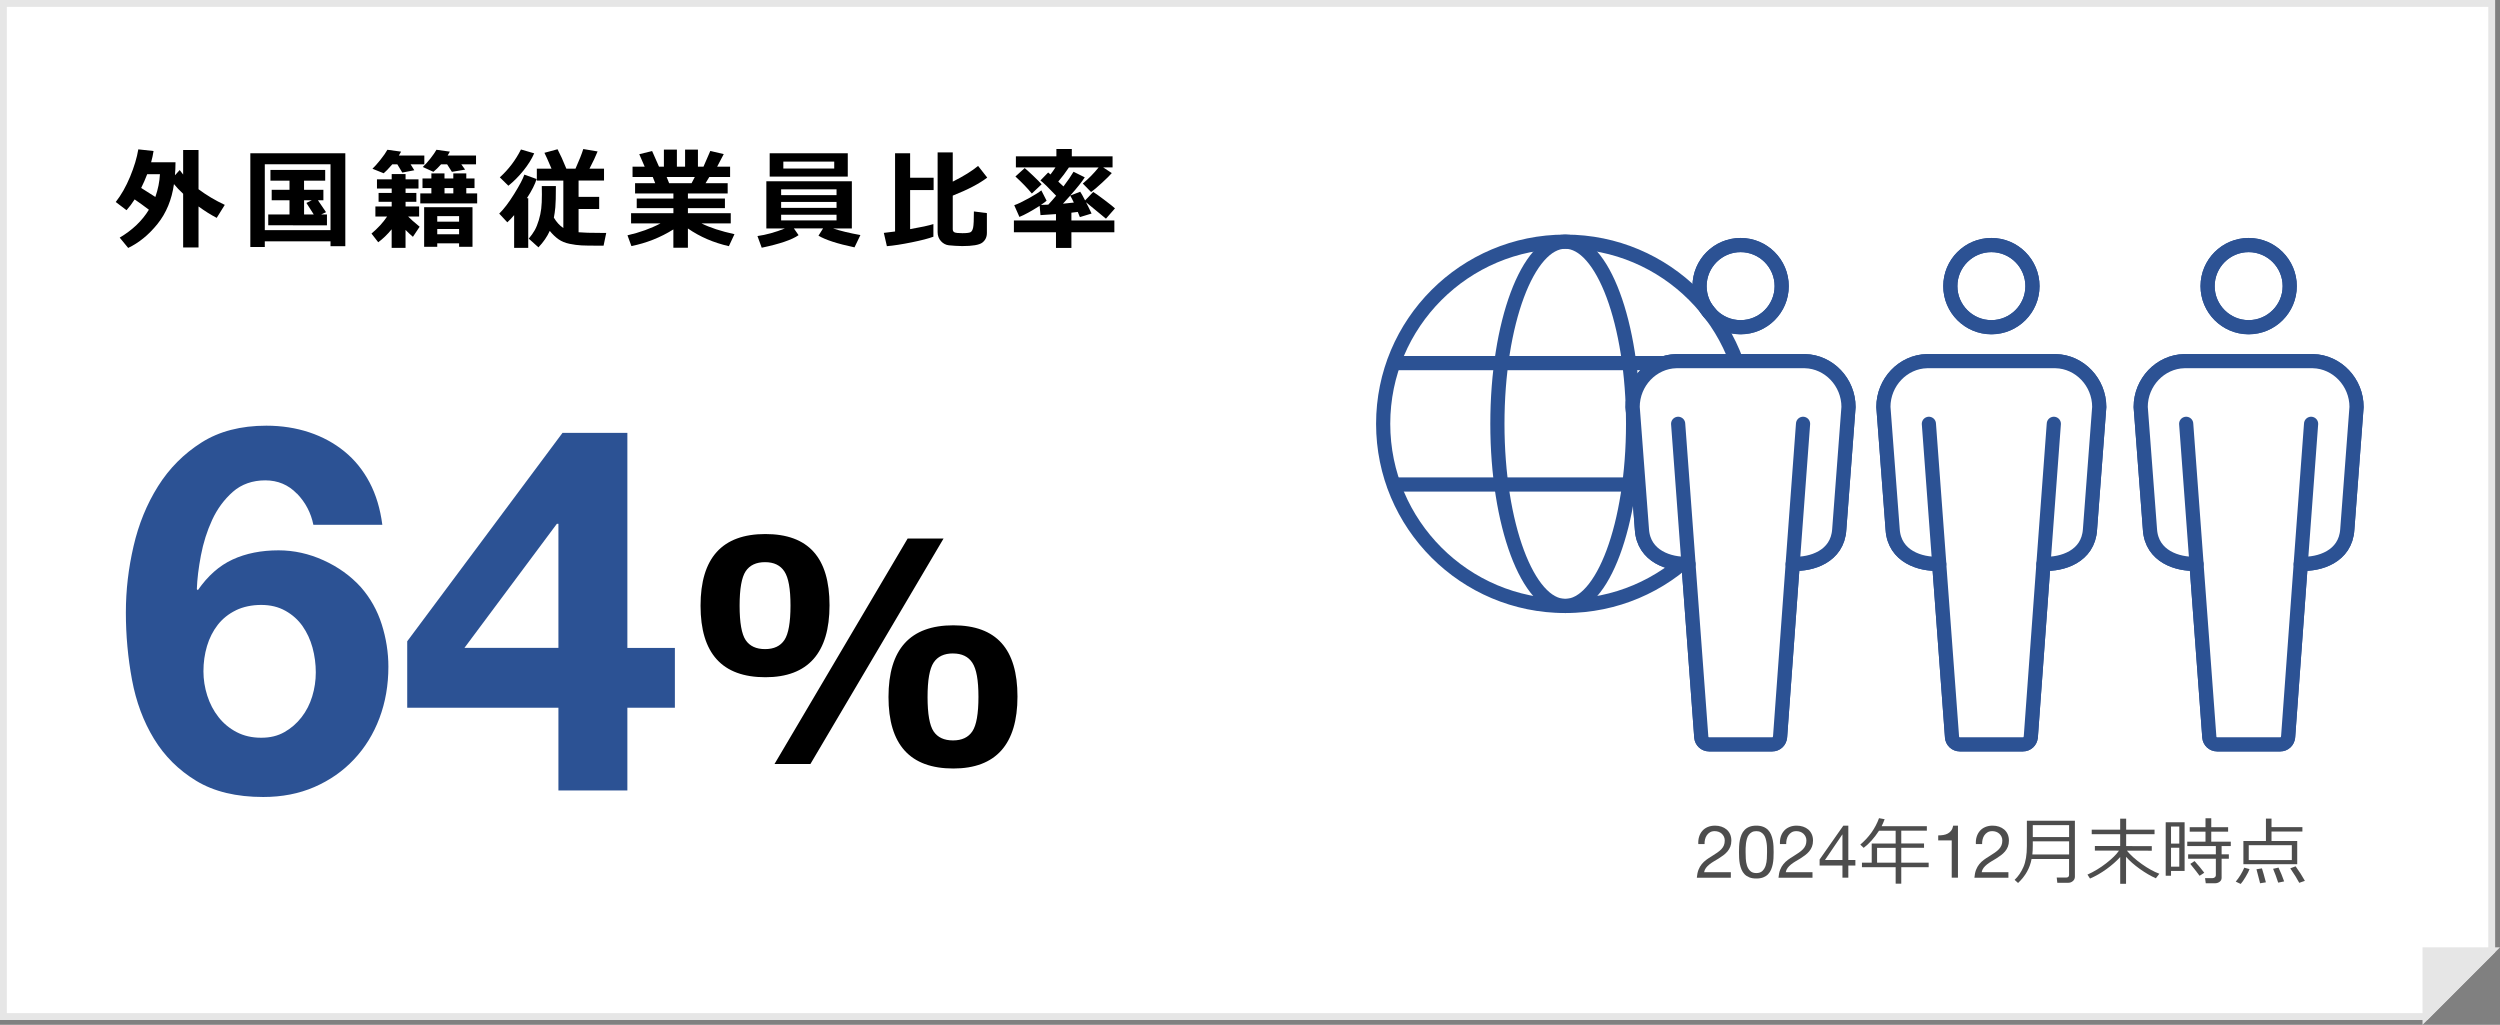 <?xml version="1.0" encoding="UTF-8"?>
<svg id="_レイヤー_2" data-name="レイヤー 2" xmlns="http://www.w3.org/2000/svg" viewBox="0 0 680.9 279.12">
  <rect x="0" y="0" width="680.9" height="279.12" fill="#808080" stroke="none"/>
  <defs>
    <style>
      .cls-1 {
        fill: #e6e6e6;
      }

      .cls-1, .cls-2 {
        stroke: #e6e6e6;
        stroke-miterlimit: 10;
        stroke-width: 1.87px;
      }

      .cls-3 {
        fill: none;
      }

      .cls-3, .cls-4 {
        stroke: #2c5294;
        stroke-linecap: round;
        stroke-linejoin: round;
        stroke-width: 3.86px;
      }

      .cls-5 {
        fill: #2c5294;
      }

      .cls-4, .cls-2 {
        fill: #fff;
      }

      .cls-6 {
        fill: #4d4d4d;
      }
    </style>
  </defs>
  <g id="txt">
    <g>
      <g>
        <polygon class="cls-2" points="678.64 258.95 660.73 276.87 .93 276.87 .93 .93 678.64 .93 678.64 258.95"/>
        <g>
          <path d="M47.8,44.2c0,1.32-.06,2.5-.15,3.54l1.29-1.42c.3.41.62.82.94,1.22v-6.68h4.19v10.68c2.16,1.62,4.54,3.04,7.15,4.26l-2.2,3.54c-1.63-.85-3.28-1.88-4.95-3.11v11.18h-4.19v-14.63c-1.02-.95-1.85-1.83-2.5-2.64-.61,4.28-2.1,7.89-4.48,10.85-2.38,2.96-5.04,5.13-7.99,6.54l-2.31-2.81c3.46-2.05,6.11-4.58,7.95-7.6-1.24-.95-2.53-1.88-3.88-2.81-.69,1.08-1.43,2.07-2.21,2.94l-2.94-2.23c1.49-1.9,2.8-4.2,3.91-6.88,1.11-2.68,1.86-5.17,2.24-7.46l4.15.45c-.15,1.01-.37,2.03-.66,3.06h6.65ZM42.31,53.65c.73-2.1,1.15-4.17,1.25-6.21h-3.47c-.48,1.28-1.03,2.53-1.64,3.75,1.53.95,2.82,1.77,3.87,2.46Z"/>
          <path d="M90.02,65.73h-17.9v1.54h-3.94v-25.53h25.87v25.31h-4.03v-1.32ZM72.12,62.67h17.9v-17.93h-17.9v17.93ZM89.06,61.38l-16-.03v-2.93h5.79v-3.88h-4.85v-2.84h4.85v-2.49h-5.19v-2.92h14.91v2.92h-5.76v2.49h5.27v2.84h-1.49c.43.61,1.17,1.69,2.21,3.25l-1.35.63h1.6v2.96ZM82.82,58.42h2.64c-.07-.13-.74-1.18-2.01-3.15l1.49-.73h-2.12v3.88Z"/>
          <path d="M106.67,62.45c-1.19,1.45-2.41,2.62-3.66,3.53l-1.83-2.37c1.73-1.44,3.14-2.98,4.25-4.63h-3.19v-2.75h4.44v-1.26h-3.57v-2.43h3.57v-1.2h-4.01v-2.49h4.01v-1.44h3.78v1.44h3.52v2.49h-3.52v1.2h2.94v2.43h-2.94v1.26h3.69v2.75h-2.99c.55.58,1.59,1.5,3.13,2.77l-1.83,2.75c-.72-.62-1.39-1.24-2.01-1.88v4.88h-3.78v-5.05ZM109.24,41.31c-.17.31-.37.66-.6,1.05h6.93v2.4h-3.74l1.01,1.61-3.27.63-1.35-2.24h-1.38c-1.08,1.25-1.87,2.06-2.34,2.43l-3.06-1.23c.59-.55,1.31-1.37,2.18-2.45.87-1.09,1.5-2,1.89-2.72l3.72.51ZM129.97,55.39h-15.5v-2.71h3.02v-1.46h-2.42v-2.61h2.42v-1.38h3.57v1.38h2.4v-1.38h3.54v1.38h2.24v2.61h-2.24v1.46h2.96v2.71ZM122.52,41.31c-.18.33-.38.68-.6,1.05h7.73v2.4h-4.01l1.04,1.44-3.6.6-1.3-2.04h-1.66c-.75.85-1.45,1.53-2.08,2.04l-2.9-1.32c.62-.57,1.31-1.33,2.07-2.29s1.3-1.76,1.66-2.4l3.66.51ZM125.04,66.28h-5.95v.94h-3.57v-10.78h13.17v10.78h-3.65v-.94ZM125.04,60.37v-1.51h-5.95v1.51h5.95ZM119.09,63.81h5.95v-1.44h-5.95v1.44ZM121.07,52.68h2.4v-1.46h-2.4v1.46Z"/>
          <path d="M143.87,67.51h-3.84v-8.92c-.69.82-1.31,1.47-1.86,1.96l-2.2-2.37c1.25-1.21,2.61-3,4.08-5.37,1.47-2.37,2.39-4.12,2.76-5.25l3.34,1.2c-.42,1.41-1.3,3.15-2.65,5.23h.37s0,13.52,0,13.52ZM145.49,41.77c-.67,1.55-1.66,3.12-2.94,4.71-1.29,1.59-2.65,2.96-4.09,4.11l-2.33-2.29c2.37-2.14,4.29-4.67,5.76-7.59l3.6,1.05ZM151.4,50.67c0,2.81-.05,4.74-.15,5.78-.1,1.04-.23,1.99-.4,2.83.72,1.22,1.58,2.16,2.58,2.83v-12.93h-7.22v-3.24h4c-.99-2.33-1.63-3.77-1.93-4.32l3.57-.97c.73,1.37,1.53,3.13,2.4,5.29h2.49c1.02-2.27,1.72-4.05,2.12-5.35l3.9.66c-.52,1.3-1.25,2.86-2.21,4.69h3.96v3.24h-6.93v4.44h5.61v3.3h-5.61v6.34c1.24.12,3.32.18,6.23.18h1.3l-.72,3.47h-1.7c-1.88,0-3.31-.02-4.31-.07s-2.08-.19-3.25-.43c-1.17-.24-2.17-.65-3-1.23-.83-.58-1.63-1.35-2.4-2.29-.7,1.56-1.73,3.06-3.08,4.48l-2.64-2.37c.67-.8,1.22-1.57,1.63-2.3s.78-1.65,1.11-2.74.54-2.14.66-3.13c.12-.99.18-2.27.18-3.85,0-.68,0-1.45-.03-2.3h3.84Z"/>
          <path d="M183.41,62.48c-3.54,2.21-7.35,3.72-11.44,4.54l-1.07-2.93c3.4-.78,6.4-1.87,9.01-3.25h-8.03v-2.78h11.53v-1.38h-9.99v-2.61h9.99v-1.38h-10.44v-2.8h5.48l-.66-1.68h-5.51v-2.81h3.31l-1.48-3.4,3.5-.86,1.88,4.26h1.33v-4.66h3.54v4.66h2.23v-4.66h3.5v4.66h1.51l1.86-4.29,3.66.86-1.8,3.43h3.53v2.81h-5.67l-1.01,1.68h6.02v2.8h-10.83v1.38h10.08v2.61h-10.08v1.38h11.67v2.78h-7.98c2.32,1.16,5.32,2.14,8.99,2.94l-1.52,3.27c-4.17-.95-7.89-2.55-11.16-4.82v5.24h-3.96v-5ZM181.57,48.21l.67,1.68h6.12l.88-1.68h-7.68Z"/>
          <path d="M217.48,64.06c-1.77,1.24-5.11,2.38-10.02,3.41l-1.16-3.18c2.33-.32,4.83-1.01,7.49-2.07h-5.07v-12.85h23.29v12.85h-5.13c2.03.67,4.52,1.27,7.46,1.8l-1.61,3.35c-4.64-.98-7.91-2.04-9.81-3.18l1.25-1.98h-7.95l1.27,1.83ZM230.9,48.1h-21.27v-6.36h21.27v6.36ZM227.84,53.14v-1.58h-15.09v1.58h15.09ZM212.75,56.62h15.09v-1.63h-15.09v1.63ZM227.84,58.48h-15.09v1.55h15.09v-1.55ZM227.21,45.91v-1.89h-13.86v1.89h13.86Z"/>
          <path d="M254.22,64.47c-1.28.48-3.24.99-5.9,1.53-2.65.54-4.91.89-6.77,1.05l-.83-3.62c.93-.1,1.95-.22,3.06-.38v-21.31h4.1v6.67h6.4v3.35h-6.4v10.65c2.97-.52,5.08-.98,6.34-1.38v3.44ZM268.79,63.46c0,1.11-.42,1.98-1.25,2.62-.83.63-2.66.94-5.47.94-.49,0-1.11-.02-1.88-.07s-1.35-.1-1.75-.14c-.41-.04-.79-.16-1.16-.35-.37-.19-.7-.45-1-.78-.3-.33-.53-.7-.68-1.11-.15-.41-.23-.86-.23-1.35v-21.72h4.12v7.97c2.97-1.49,5.27-2.92,6.9-4.28l2.49,3.18c-2.14,1.64-5.27,3.28-9.39,4.91v9.14c0,.42.16.71.48.86.32.15,1.04.23,2.15.23s1.9-.09,2.23-.28.55-.6.69-1.25c.14-.64.21-2.11.21-4.39l3.54.45v5.43Z"/>
          <path d="M285.08,54.64c-.24.24-.77.63-1.58,1.17.76-.02,1.43-.04,2.01-.07.68-.73,1.4-1.54,2.14-2.43-2.03-2.15-3.46-3.54-4.28-4.16l2.11-2.17c.1.08.31.26.63.54.5-.65.95-1.29,1.35-1.92h-10.77v-3.03h11.03v-1.98h4.2v1.98h11.1v3.03h-2.55l2.34,1.54c-.49.58-1.38,1.46-2.68,2.66-1.3,1.2-2.29,2.03-2.96,2.5l-2.26-2.31c1.54-1.28,2.98-2.74,4.31-4.38h-8.09c-.87,1.31-1.84,2.59-2.9,3.85l1.42,1.32c1.18-1.55,2.09-2.89,2.74-4l3.06,1.52c-.74,1.17-2.06,2.83-3.96,4.97l2.72-1.05c.23.31.68,1.1,1.33,2.37l2.21-2.31c.43.24,1.43.96,2.99,2.13,1.56,1.18,2.54,1.96,2.94,2.34l-2.46,2.81-5.43-4.48c.57,1.1,1.07,2.13,1.51,3.08l-3.18.97c-.09-.24-.28-.71-.57-1.41-.51.07-1.09.14-1.74.21v2.12h11.7v3.21h-11.7v4.26h-4.2v-4.26h-11.46v-3.21h11.46v-1.74c-1.46.11-2.87.2-4.22.28l-.23-2.53c-2.24,1.44-4.07,2.44-5.51,3.02l-1.41-3.19c.97-.33,2.28-.96,3.94-1.88,1.66-.92,2.81-1.64,3.44-2.16l1.44,2.83ZM283.7,50.19l-2.67,2.52c-1.16-1.42-2.65-2.96-4.47-4.64l2.52-2.29c.35.26,1.1.94,2.26,2.04,1.15,1.1,1.94,1.89,2.36,2.37ZM289.5,55.48c.95-.08,1.94-.18,2.97-.31-.32-.69-.65-1.32-.98-1.89-.73.83-1.4,1.56-1.99,2.2Z"/>
        </g>
        <g>
          <path class="cls-6" d="M462.77,227.89c.19-.61.48-1.14.87-1.59.39-.45.88-.8,1.47-1.05.59-.25,1.25-.38,2-.38.61,0,1.19.09,1.73.27.54.18,1.01.44,1.41.78.4.34.72.76.95,1.27.23.51.35,1.09.35,1.76,0,.63-.1,1.18-.29,1.66-.19.48-.45.91-.77,1.29-.32.38-.69.72-1.1,1.03-.41.31-.84.6-1.28.88-.44.27-.88.53-1.32.79-.44.26-.84.54-1.21.83-.37.29-.68.61-.94.95s-.43.73-.51,1.17h7.28v1.5h-9.26c.07-.84.22-1.56.45-2.15.23-.59.53-1.11.89-1.55.36-.44.77-.83,1.22-1.16.45-.33.93-.65,1.42-.94.6-.37,1.13-.72,1.58-1.03.45-.31.83-.63,1.13-.95.3-.32.53-.67.68-1.04.15-.37.23-.81.23-1.3,0-.39-.07-.74-.22-1.05-.15-.31-.34-.58-.59-.81-.25-.23-.54-.4-.87-.52-.33-.12-.69-.18-1.06-.18-.49,0-.92.1-1.27.31-.35.21-.64.48-.87.81-.23.33-.39.71-.49,1.13-.1.42-.14.84-.13,1.27h-1.7c-.04-.72.03-1.39.22-2Z"/>
          <path class="cls-6" d="M473.67,230.47c.03-.56.09-1.11.2-1.64.11-.53.26-1.04.46-1.52.2-.48.47-.9.82-1.26.35-.36.78-.65,1.31-.86.53-.21,1.16-.32,1.89-.32s1.36.11,1.89.32c.53.21.96.5,1.31.86.35.36.62.78.82,1.26.2.48.35.99.46,1.52.11.53.17,1.08.2,1.64.03.56.04,1.1.04,1.62s-.01,1.06-.04,1.62c-.03.56-.09,1.11-.2,1.64-.11.53-.26,1.04-.46,1.51-.2.47-.47.89-.82,1.25-.35.36-.78.64-1.3.85-.52.21-1.15.31-1.9.31s-1.36-.1-1.89-.31c-.53-.21-.96-.49-1.31-.85-.35-.36-.62-.78-.82-1.25-.2-.47-.35-.98-.46-1.51-.11-.53-.17-1.08-.2-1.64-.03-.56-.04-1.1-.04-1.62s.01-1.06.04-1.62ZM475.48,233.86c.03.66.14,1.28.32,1.86.18.58.47,1.07.87,1.47s.96.6,1.68.6,1.28-.2,1.68-.6.69-.89.87-1.47c.18-.58.29-1.2.32-1.86.03-.66.05-1.26.05-1.79,0-.35,0-.73-.01-1.15,0-.42-.04-.84-.1-1.26-.06-.42-.15-.83-.26-1.23-.11-.4-.28-.75-.5-1.05-.22-.3-.5-.54-.83-.73-.33-.19-.74-.28-1.22-.28s-.89.09-1.22.28c-.33.19-.61.43-.83.73-.22.3-.39.65-.5,1.05-.11.4-.2.81-.26,1.23s-.09.84-.1,1.26c0,.42-.01.8-.01,1.15,0,.53.02,1.13.05,1.79Z"/>
          <path class="cls-6" d="M485.01,227.89c.19-.61.48-1.14.87-1.59.39-.45.88-.8,1.47-1.05.59-.25,1.25-.38,2-.38.61,0,1.19.09,1.73.27.54.18,1.01.44,1.41.78.4.34.72.76.95,1.27.23.51.35,1.09.35,1.76,0,.63-.1,1.18-.29,1.66-.19.48-.45.91-.77,1.29-.32.38-.69.72-1.1,1.03-.41.31-.84.6-1.28.88-.44.27-.88.53-1.32.79-.44.26-.84.54-1.21.83-.37.29-.68.61-.94.95s-.43.73-.51,1.17h7.28v1.5h-9.26c.07-.84.22-1.56.45-2.15.23-.59.53-1.11.89-1.55.36-.44.77-.83,1.22-1.16.45-.33.93-.65,1.42-.94.6-.37,1.13-.72,1.58-1.03.45-.31.83-.63,1.13-.95.3-.32.53-.67.68-1.04.15-.37.23-.81.23-1.3,0-.39-.07-.74-.22-1.05-.15-.31-.34-.58-.59-.81-.25-.23-.54-.4-.87-.52-.33-.12-.69-.18-1.06-.18-.49,0-.92.1-1.27.31-.35.21-.64.48-.87.81-.23.33-.39.71-.49,1.13-.1.42-.14.84-.13,1.27h-1.7c-.04-.72.03-1.39.22-2Z"/>
          <path class="cls-6" d="M505.33,234.23v1.5h-1.92v3.32h-1.6v-3.32h-6.22v-1.64l6.46-9.22h1.36v9.36h1.92ZM501.81,227.29h-.04l-4.72,6.94h4.76v-6.94Z"/>
          <path class="cls-6" d="M507.12,236.2v-1.24h2.66v-5.22h6.52v-3.49h-4.53c-1.29,1.98-2.68,3.54-4.18,4.67l-.92-.88c2.39-2.03,4.09-4.42,5.1-7.2l1.53.28c-.27.73-.54,1.37-.82,1.91h12.32v1.21h-6.97v3.49h6.2v1.18h-6.2v4.04h7.46v1.24h-7.46v4.49h-1.53v-4.49h-9.18ZM511.24,234.96h5.06v-4.04h-5.06v4.04Z"/>
          <path class="cls-6" d="M531.57,239.05v-10.16h-3.68v-1.36c.48,0,.95-.04,1.4-.11.45-.07.86-.21,1.23-.41.37-.2.68-.47.93-.82.25-.35.43-.79.52-1.32h1.3v14.18h-1.7Z"/>
          <path class="cls-6" d="M538.37,227.89c.19-.61.48-1.14.87-1.59.39-.45.88-.8,1.47-1.05.59-.25,1.25-.38,2-.38.61,0,1.19.09,1.73.27.54.18,1.01.44,1.41.78.4.34.72.76.95,1.27.23.51.35,1.09.35,1.76,0,.63-.1,1.18-.29,1.66-.19.48-.45.91-.77,1.29-.32.38-.69.72-1.1,1.03-.41.31-.84.6-1.28.88-.44.27-.88.53-1.32.79-.44.26-.84.54-1.21.83-.37.29-.68.61-.94.95s-.43.73-.51,1.17h7.28v1.5h-9.26c.07-.84.22-1.56.45-2.15.23-.59.53-1.11.89-1.55.36-.44.77-.83,1.22-1.16.45-.33.93-.65,1.42-.94.6-.37,1.13-.72,1.58-1.03.45-.31.83-.63,1.13-.95.3-.32.53-.67.68-1.04.15-.37.23-.81.23-1.3,0-.39-.07-.74-.22-1.05-.15-.31-.34-.58-.59-.81-.25-.23-.54-.4-.87-.52-.33-.12-.69-.18-1.06-.18-.49,0-.92.1-1.27.31-.35.21-.64.48-.87.81-.23.33-.39.71-.49,1.13-.1.42-.14.84-.13,1.27h-1.7c-.04-.72.03-1.39.22-2Z"/>
          <path class="cls-6" d="M563.38,240.44h-3.05l-.16-1.43h2.55c.54,0,.81-.25.81-.76v-4.3h-10.21c-.45,2.48-1.68,4.66-3.68,6.54l-.94-.85c.96-.9,1.76-2.06,2.39-3.48.63-1.42.95-3.33.95-5.73v-6.89h13.08v15.24c0,.47-.18.87-.54,1.18s-.76.47-1.21.47ZM563.54,232.72v-3.58h-9.89v1.05c0,1.02-.04,1.86-.12,2.53h10.01ZM563.54,227.98v-3.25h-9.89v3.25h9.89Z"/>
          <path class="cls-6" d="M569.23,239.28l-.69-1.07c1.78-.8,3.48-1.83,5.1-3.09,1.62-1.26,2.79-2.41,3.49-3.44l-6.57-.02v-1.24h6.89s0-3.22,0-3.22h-7.75v-1.23h7.75v-3h1.63v3h7.73v1.23h-7.73v3.24l6.98.02v1.24l-6.79-.02c1.02,1.23,2.37,2.45,4.08,3.66,1.7,1.21,3.29,2.09,4.77,2.63l-.95,1.24c-1.39-.61-2.84-1.46-4.37-2.55-1.53-1.09-2.78-2.19-3.75-3.3v7.36h-1.59v-7.3c-1,1.11-2.24,2.2-3.71,3.27-1.47,1.07-2.98,1.94-4.53,2.6Z"/>
          <path class="cls-6" d="M591.3,237.2v1.31h-1.45v-14.56h5.15v13.25h-3.7ZM593.55,225.11h-2.25v4.65h2.25v-4.65ZM591.3,230.88v5.16h2.25v-5.16h-2.25ZM603.27,240.57h-2.51l-.19-1.41h2.06c.23,0,.43-.08.61-.23.18-.15.27-.33.27-.52v-4.53h-7.55v-1.2h7.55v-2.25h-7.79v-1.2h4.97v-2.71h-4.3v-1.22h4.3v-2.43h1.57v2.43h4.59v1.22h-4.59v2.71h5.32v1.2h-2.5v2.25h1.97v1.2h-1.97v5.21c0,.44-.18.8-.54,1.07-.36.27-.78.41-1.28.41ZM599.08,238.53c-.49-.68-1.34-1.76-2.53-3.24l1.16-.77c.89.98,1.77,2.04,2.64,3.18l-1.27.83Z"/>
          <path class="cls-6" d="M610.28,240.75l-1.35-.63c.94-1.12,1.71-2.39,2.32-3.8l1.43.39c-.16.49-.52,1.21-1.08,2.14-.56.93-1,1.57-1.32,1.9ZM611.01,235.38v-6.32h6.14v-6.1h1.52v2.32h8.41v1.2h-8.41v2.58h7v6.32h-14.67ZM624.2,230.19h-11.73v4.05h11.73v-4.05ZM615.56,240.57l-.99-3.82,1.49-.24c.25.76.62,2.03,1.08,3.8l-1.59.26ZM620.49,240.4c-.42-1.3-.88-2.56-1.39-3.77l1.47-.33c.58,1.2,1.09,2.46,1.54,3.76l-1.63.34ZM626.22,240.44c-.49-.96-1.31-2.28-2.44-3.94l1.45-.55c1.01,1.4,1.85,2.72,2.53,3.96l-1.53.53Z"/>
        </g>
        <g>
          <g>
            <path class="cls-3" d="M475.92,115.43c0,27.4-22.21,49.61-49.6,49.61s-49.6-22.21-49.6-49.61,22.21-49.61,49.6-49.61,49.6,22.21,49.6,49.61Z"/>
            <path class="cls-3" d="M444.79,115.43c0,27.4-8.27,49.61-18.48,49.61s-18.48-22.21-18.48-49.61,8.28-49.61,18.48-49.61,18.48,22.21,18.48,49.61Z"/>
            <g>
              <line class="cls-3" x1="379.69" y1="131.96" x2="472.95" y2="131.96"/>
              <line class="cls-3" x1="379.69" y1="98.89" x2="472.95" y2="98.89"/>
            </g>
          </g>
          <g>
            <g>
              <path class="cls-3" d="M484.82,200.76l3.44-47.12s.06-.05.09-.09c4.96.23,12.12-1.92,12.59-9.35l2.52-33.35c0-6.73-5.31-12.33-11.87-12.49h-35.05c-6.56.16-11.87,5.76-11.87,12.49l2.52,33.35c.47,7.42,7.63,9.58,12.59,9.35.04.03.06.05.09.09l3.49,47.12c.08,1.11,1.01,1.97,2.12,1.97h17.2c1.12,0,2.04-.86,2.12-1.97Z"/>
              <path class="cls-3" d="M474.07,89.12c6.17,0,11.19-5.02,11.19-11.19s-5.02-11.19-11.19-11.19-11.18,5.02-11.18,11.19,5.02,11.19,11.18,11.19Z"/>
            </g>
            <g>
              <path class="cls-3" d="M474.07,89.12c6.17,0,11.19-5.02,11.19-11.19s-5.02-11.19-11.19-11.19-11.18,5.02-11.18,11.19,5.02,11.19,11.18,11.19Z"/>
              <path class="cls-4" d="M484.82,200.76l3.44-47.12s.06-.05.09-.09c4.96.23,12.12-1.92,12.59-9.35l2.52-33.35c0-6.73-5.31-12.33-11.87-12.49h-35.05c-6.56.16-11.87,5.76-11.87,12.49l2.52,33.35c.47,7.42,7.63,9.58,12.59,9.35.04.03.06.05.09.09l3.49,47.12c.08,1.11,1.01,1.97,2.12,1.97h17.2c1.12,0,2.04-.86,2.12-1.97Z"/>
              <line class="cls-3" x1="488.25" y1="153.64" x2="491.08" y2="115.43"/>
              <line class="cls-3" x1="459.89" y1="153.64" x2="457.06" y2="115.43"/>
            </g>
          </g>
          <g>
            <g>
              <path class="cls-3" d="M553.11,200.76l3.44-47.12s.06-.05.09-.09c4.96.23,12.12-1.92,12.59-9.35l2.52-33.35c0-6.73-5.31-12.33-11.87-12.49h-35.05c-6.56.16-11.87,5.76-11.87,12.49l2.52,33.35c.47,7.42,7.63,9.58,12.59,9.35.04.03.06.05.09.09l3.49,47.12c.08,1.11,1.01,1.97,2.12,1.97h17.2c1.12,0,2.04-.86,2.12-1.97Z"/>
              <path class="cls-3" d="M542.37,89.12c6.17,0,11.19-5.02,11.19-11.19s-5.02-11.19-11.19-11.19-11.18,5.02-11.18,11.19,5.02,11.19,11.18,11.19Z"/>
            </g>
            <g>
              <path class="cls-3" d="M542.37,89.12c6.17,0,11.19-5.02,11.19-11.19s-5.02-11.19-11.19-11.19-11.18,5.02-11.18,11.19,5.02,11.19,11.18,11.19Z"/>
              <path class="cls-4" d="M553.11,200.76l3.44-47.12s.06-.05.09-.09c4.96.23,12.12-1.92,12.59-9.35l2.52-33.35c0-6.73-5.31-12.33-11.87-12.49h-35.05c-6.56.16-11.87,5.76-11.87,12.49l2.52,33.35c.47,7.42,7.63,9.58,12.59,9.35.04.03.06.05.09.09l3.49,47.12c.08,1.11,1.01,1.97,2.12,1.97h17.2c1.12,0,2.04-.86,2.12-1.97Z"/>
              <line class="cls-3" x1="556.55" y1="153.64" x2="559.38" y2="115.43"/>
              <line class="cls-3" x1="528.18" y1="153.64" x2="525.35" y2="115.43"/>
            </g>
          </g>
          <g>
            <g>
              <path class="cls-3" d="M623.19,200.76l3.44-47.12s.06-.05.09-.09c4.96.23,12.12-1.92,12.59-9.35l2.52-33.35c0-6.73-5.31-12.33-11.87-12.49h-35.05c-6.56.16-11.87,5.76-11.87,12.49l2.52,33.35c.47,7.42,7.63,9.58,12.59,9.35.04.03.06.05.09.09l3.49,47.12c.08,1.11,1.01,1.97,2.12,1.97h17.2c1.12,0,2.04-.86,2.12-1.97Z"/>
              <path class="cls-3" d="M612.44,89.12c6.17,0,11.19-5.02,11.19-11.19s-5.02-11.19-11.19-11.19-11.18,5.02-11.18,11.19,5.02,11.19,11.18,11.19Z"/>
            </g>
            <g>
              <path class="cls-3" d="M612.44,89.12c6.17,0,11.19-5.02,11.19-11.19s-5.02-11.19-11.19-11.19-11.18,5.02-11.18,11.19,5.02,11.19,11.18,11.19Z"/>
              <path class="cls-4" d="M623.19,200.76l3.44-47.12s.06-.05.09-.09c4.96.23,12.12-1.92,12.59-9.35l2.52-33.35c0-6.73-5.31-12.33-11.87-12.49h-35.05c-6.56.16-11.87,5.76-11.87,12.49l2.52,33.35c.47,7.42,7.63,9.58,12.59,9.35.04.03.06.05.09.09l3.49,47.12c.08,1.11,1.01,1.97,2.12,1.97h17.2c1.12,0,2.04-.86,2.12-1.97Z"/>
              <line class="cls-3" x1="626.62" y1="153.64" x2="629.45" y2="115.43"/>
              <line class="cls-3" x1="598.25" y1="153.64" x2="595.43" y2="115.43"/>
            </g>
          </g>
        </g>
        <g>
          <path class="cls-5" d="M80.86,134.45c-2.32-2.41-5.2-3.62-8.62-3.62s-6.47,1.04-8.83,3.13-4.24,4.64-5.63,7.65c-1.39,3.02-2.41,6.24-3.06,9.67-.65,3.43-1.02,6.49-1.11,9.18l.28.28c2.69-3.89,5.84-6.68,9.46-8.35,3.62-1.67,7.79-2.5,12.52-2.5,4.17,0,8.25.9,12.24,2.71,3.99,1.81,7.37,4.24,10.16,7.3,2.6,2.97,4.5,6.35,5.7,10.15,1.2,3.8,1.81,7.65,1.81,11.55,0,5.01-.81,9.67-2.43,13.98-1.62,4.31-3.94,8.07-6.96,11.27-3.01,3.2-6.61,5.7-10.78,7.51-4.17,1.81-8.81,2.71-13.91,2.71-7.33,0-13.4-1.46-18.22-4.38-4.82-2.92-8.67-6.75-11.55-11.48-2.88-4.73-4.87-10.09-5.98-16.07-1.11-5.98-1.67-12.08-1.67-18.29s.7-12.05,2.09-18.08c1.39-6.03,3.62-11.48,6.68-16.35,3.06-4.87,7-8.83,11.82-11.89,4.82-3.06,10.71-4.59,17.67-4.59,4.17,0,8.07.61,11.69,1.81,3.62,1.21,6.82,2.95,9.6,5.22,2.78,2.27,5.05,5.08,6.82,8.42,1.76,3.34,2.92,7.19,3.48,11.55h-18.78c-.65-3.24-2.13-6.07-4.45-8.49ZM64.24,166.23c-2,.97-3.64,2.3-4.94,3.96-1.3,1.67-2.27,3.6-2.92,5.77-.65,2.18-.97,4.48-.97,6.89,0,2.23.35,4.43,1.04,6.61.7,2.18,1.71,4.13,3.06,5.84,1.34,1.72,2.99,3.08,4.94,4.1,1.95,1.02,4.17,1.53,6.68,1.53s4.52-.51,6.33-1.53c1.81-1.02,3.36-2.37,4.66-4.04,1.3-1.67,2.27-3.57,2.92-5.7.65-2.13.97-4.31.97-6.54s-.3-4.57-.9-6.75c-.6-2.18-1.51-4.12-2.71-5.84-1.21-1.72-2.76-3.11-4.66-4.17-1.9-1.07-4.1-1.6-6.61-1.6s-4.89.49-6.89,1.46Z"/>
          <path class="cls-5" d="M110.91,192.74v-18.08l42.29-56.76h17.67v58.57h12.94v16.28h-12.94v22.54h-18.78v-22.54h-41.18ZM151.67,142.66l-25.18,33.8h25.6v-33.8h-.42Z"/>
          <path d="M208.45,184.45c-11.77,0-17.65-6.49-17.65-19.48s5.88-19.52,17.65-19.52,17.48,6.47,17.48,19.4-5.83,19.6-17.48,19.6ZM208.37,153.11c-2.42,0-4.18.83-5.28,2.48-1.1,1.66-1.65,4.78-1.65,9.38s.55,7.74,1.65,9.37c1.1,1.63,2.86,2.45,5.28,2.45s4.18-.83,5.28-2.49c1.1-1.66,1.65-4.78,1.65-9.37s-.55-7.57-1.65-9.27-2.86-2.55-5.28-2.55ZM256.99,146.67l-36.27,61.42h-9.78l36.27-61.42h9.78ZM259.64,209.31c-11.77,0-17.65-6.49-17.65-19.48s5.88-19.52,17.65-19.52,17.48,6.47,17.48,19.4-5.83,19.6-17.48,19.6ZM259.56,177.97c-2.42,0-4.18.83-5.28,2.49-1.1,1.66-1.65,4.78-1.65,9.38s.55,7.74,1.65,9.37c1.1,1.63,2.86,2.45,5.28,2.45s4.18-.83,5.28-2.49c1.1-1.66,1.65-4.78,1.65-9.37s-.55-7.57-1.65-9.27c-1.1-1.7-2.86-2.55-5.28-2.55Z"/>
        </g>
      </g>
      <polygon class="cls-1" points="660.73 276.87 660.73 258.95 678.64 258.95 660.73 276.87"/>
    </g>
  </g>
</svg>